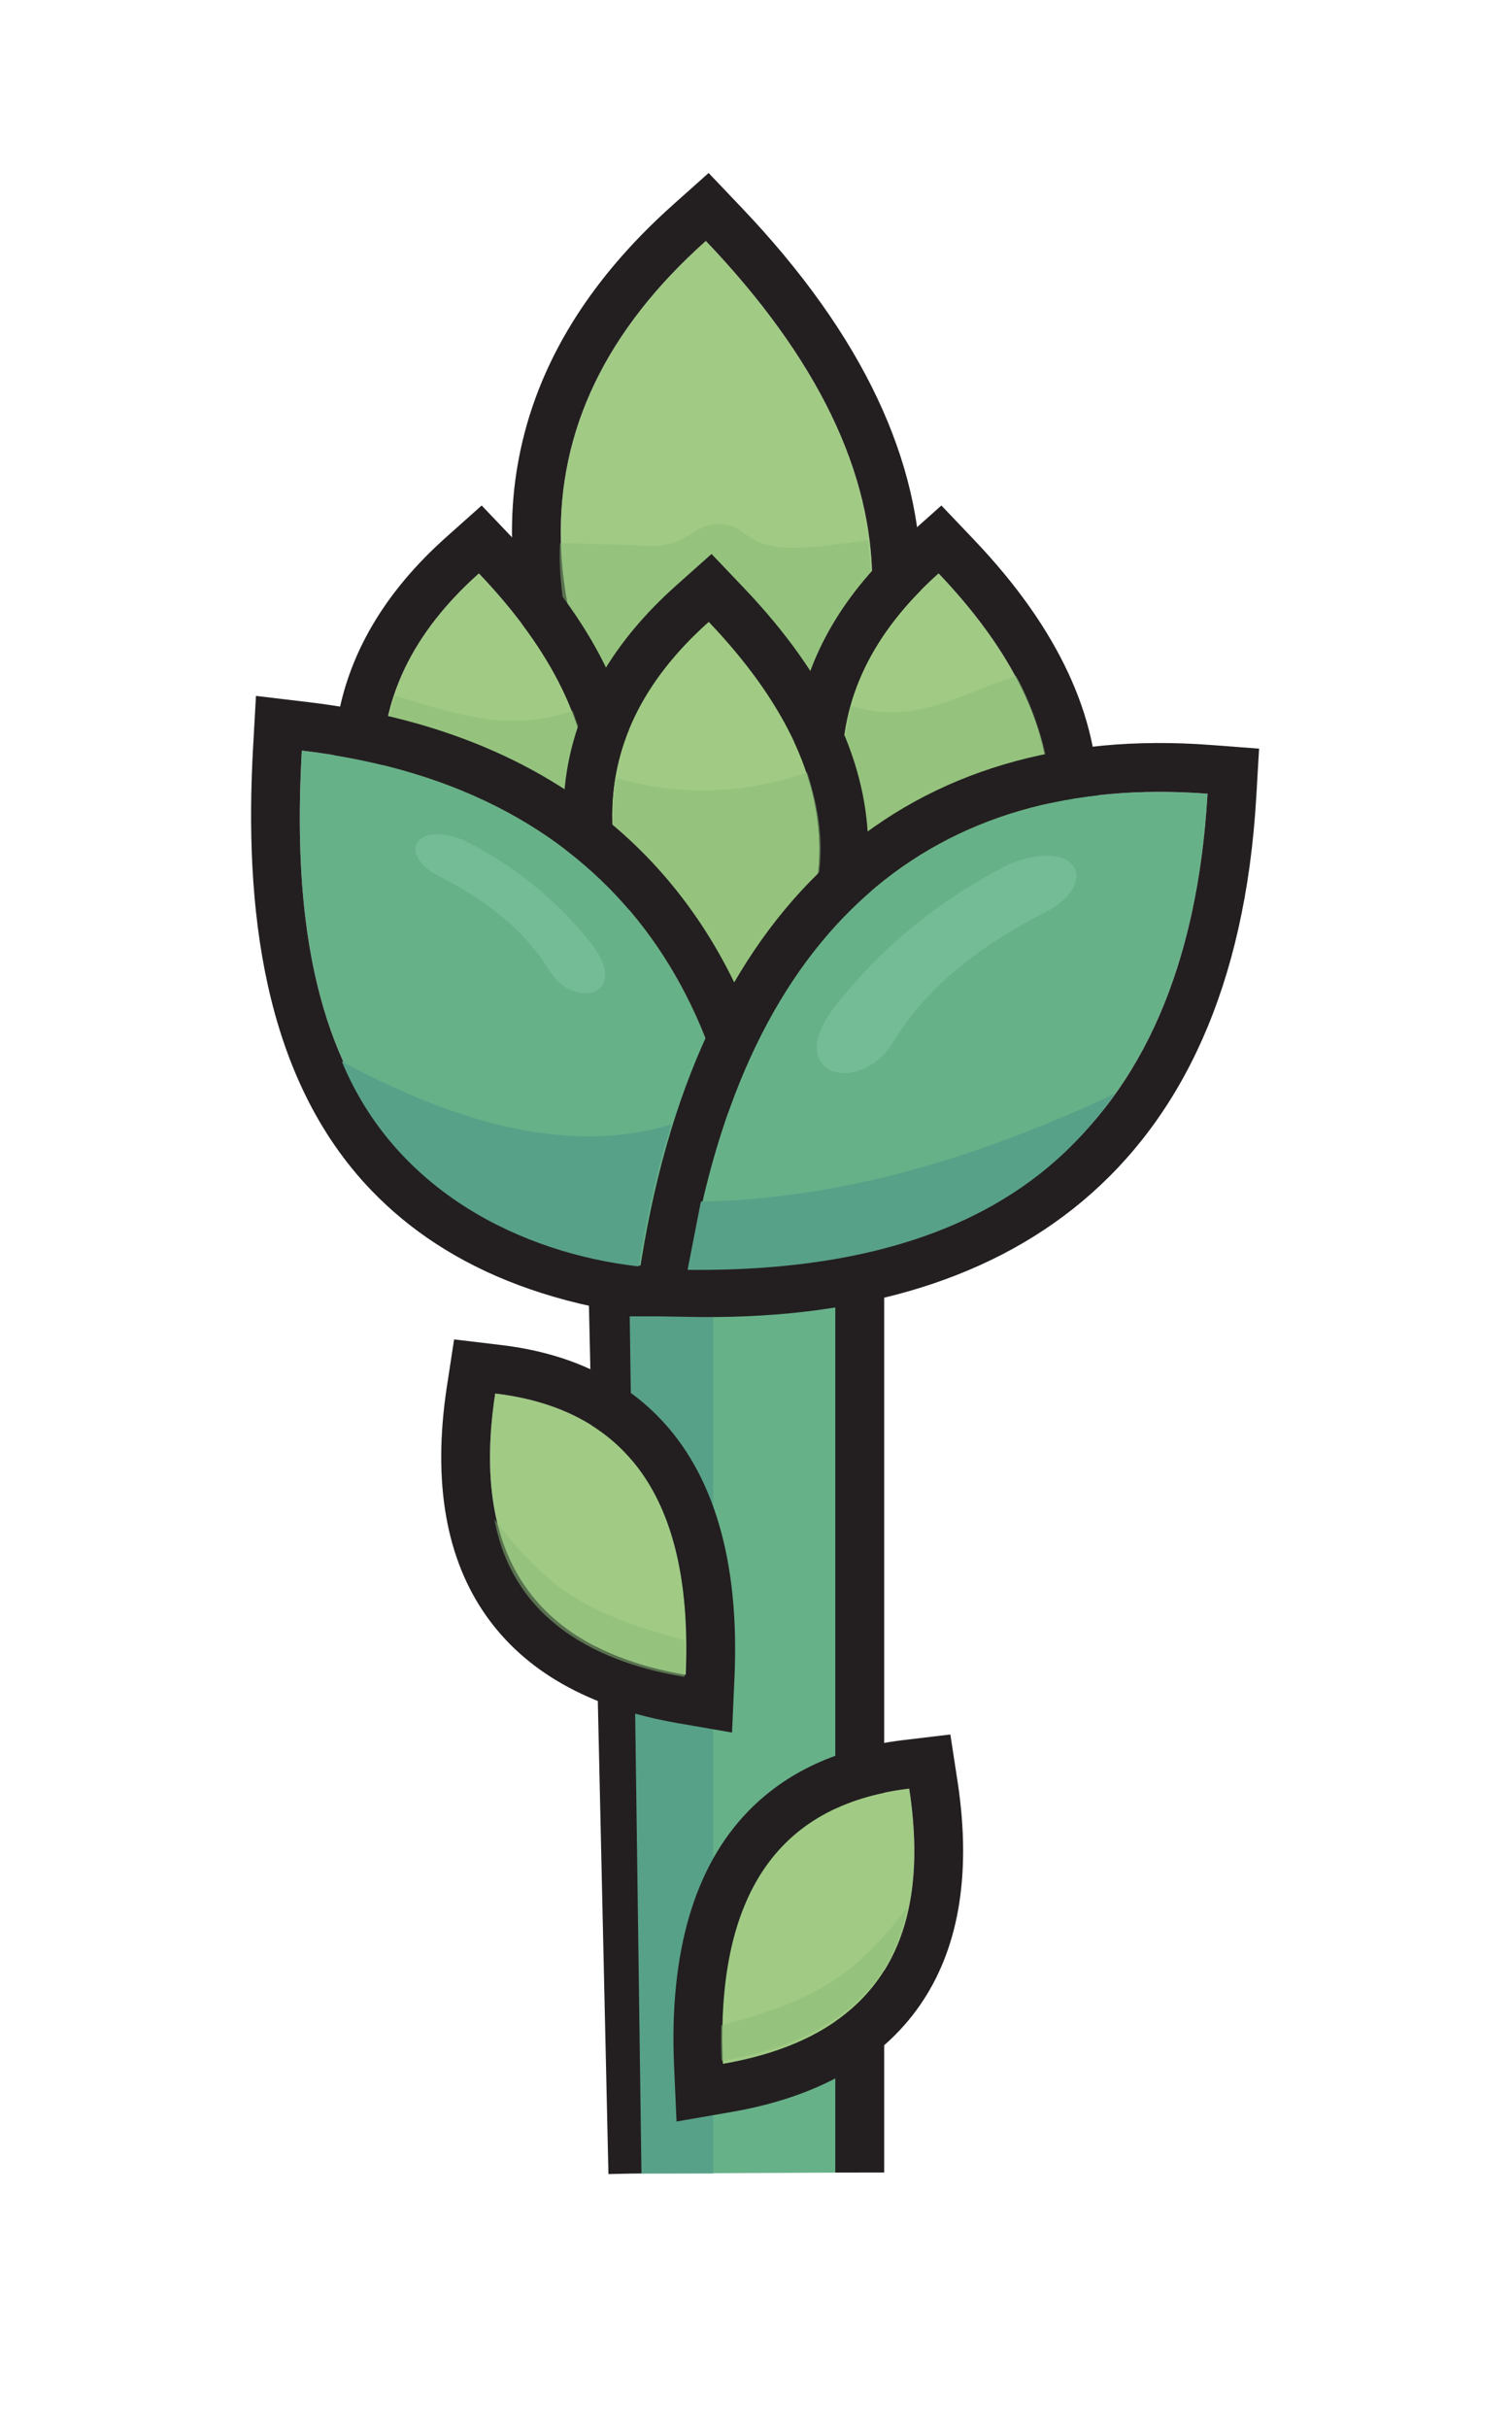 <?xml version="1.0" encoding="UTF-8" standalone="no"?>
<svg xmlns="http://www.w3.org/2000/svg" xmlns:xlink="http://www.w3.org/1999/xlink" xmlns:serif="http://www.serif.com/" width="100%" height="100%" viewBox="0 0 129 207" version="1.1" xml:space="preserve" style="fill-rule:evenodd;clip-rule:evenodd;">
    <g id="Artboard1" transform="matrix(1,0,0,1,-251.987,-82.52)">
        <rect x="251.987" y="82.52" width="128.351" height="206.116" style="fill:none;"></rect>
        <g transform="matrix(1,0,0,1,-4.505,-3.616)">
            <g transform="matrix(1.232,-0.86,0.86,1.232,-300.198,104.887)">
                <path d="M336,236C320.848,237.811 314.179,248.49 315,267C331.245,264.187 338.807,254.312 336,236Z" style="fill:rgb(161,203,132);"></path>
                <path d="M338.741,235.58L338.335,232.928L335.671,233.247C328.89,234.057 323.655,236.516 319.841,240.427C314.287,246.121 311.695,255.064 312.23,267.123L312.369,270.27L315.473,269.732C324.454,268.177 330.97,264.55 334.918,258.901C338.828,253.304 340.279,245.609 338.741,235.58ZM336,236C328.424,236.905 322.969,240.028 319.51,245.238C316.051,250.448 314.59,257.745 315,267C331.245,264.187 338.807,254.312 336,236Z" style="fill:rgb(35,31,32);"></path>
            </g>
            <g transform="matrix(1.485,0,0,1.358,-62.822,-76.192)">
                <path d="M247.205,153.639C250.876,153.712 252.238,153.809 252.238,153.809C254.625,153.836 254.716,152.564 256.128,152.432C257.978,152.381 257.418,153.497 259.726,153.873C261.17,154.108 264.901,153.443 264.901,153.443C265.143,155.747 265.057,158.055 264.959,160.362C261.098,164.594 259.611,169.271 256,172.359C253.84,170.144 250.484,167.004 248.463,161.747C248.144,160.916 247.796,159.775 247.577,158.576C247.247,156.766 247.131,154.826 247.205,153.639Z" style="fill:rgb(139,187,122);fill-opacity:0.53;"></path>
            </g>
            <g transform="matrix(0.82,-0.572,0.572,0.82,-113.161,133.699)">
                <path d="M336,236C320.848,237.811 314.179,248.49 315,267C331.245,264.187 338.807,254.312 336,236Z" style="fill:rgb(161,203,132);"></path>
                <path d="M340.119,235.369L339.508,231.385L335.506,231.863C328.363,232.716 322.861,235.334 318.843,239.454C313.068,245.374 310.281,254.646 310.837,267.185L311.047,271.913L315.711,271.106C325.124,269.476 331.922,265.62 336.06,259.699C340.142,253.857 341.723,245.837 340.119,235.369ZM336,236C328.424,236.905 322.969,240.028 319.51,245.238C316.051,250.448 314.59,257.745 315,267C331.245,264.187 338.807,254.312 336,236Z" style="fill:rgb(35,31,32);"></path>
            </g>
            <g transform="matrix(0.82,-0.572,0.572,0.82,-73.941,133.699)">
                <path d="M336,236C320.848,237.811 314.179,248.49 315,267C331.245,264.187 338.807,254.312 336,236Z" style="fill:rgb(161,203,132);"></path>
                <path d="M340.119,235.369L339.508,231.385L335.506,231.863C328.363,232.716 322.861,235.334 318.843,239.454C313.068,245.374 310.281,254.646 310.837,267.185L311.047,271.913L315.711,271.106C325.124,269.476 331.922,265.62 336.06,259.699C340.142,253.857 341.723,245.837 340.119,235.369ZM336,236C328.424,236.905 322.969,240.028 319.51,245.238C316.051,250.448 314.59,257.745 315,267C331.245,264.187 338.807,254.312 336,236Z" style="fill:rgb(35,31,32);"></path>
            </g>
            <g transform="matrix(1,0,0,1,41.768,-11.285)">
                <path d="M248.414,156.73C253.769,158.312 257.997,159.906 263.575,158.02L264.085,159.442C262.755,163.662 263,165.065 263,165.065C257.769,161.205 247.893,158.598 247.893,158.598L248.414,156.73Z" style="fill:rgb(139,187,122);fill-opacity:0.53;"></path>
            </g>
            <g transform="matrix(1,0,0,1,82.911,-16.452)">
                <path d="M246.219,162.776C251.575,164.359 254.685,162.106 260.264,160.22C261.136,161.715 262.29,164.544 262.786,166.985L247.41,174.365C246.913,172.451 245.07,168.351 245.706,165.18C245.829,164.359 246.002,163.558 246.219,162.776Z" style="fill:rgb(139,187,122);fill-opacity:0.53;"></path>
            </g>
            <g transform="matrix(0.82,-0.572,0.572,0.82,-93.551,137.831)">
                <path d="M336,236C320.848,237.811 314.179,248.49 315,267C331.245,264.187 338.807,254.312 336,236Z" style="fill:rgb(161,203,132);"></path>
                <path d="M340.119,235.369L339.508,231.385L335.506,231.863C328.363,232.716 322.861,235.334 318.843,239.454C313.068,245.374 310.281,254.646 310.837,267.185L311.047,271.913L315.711,271.106C325.124,269.476 331.922,265.62 336.06,259.699C340.142,253.857 341.723,245.837 340.119,235.369ZM336,236C328.424,236.905 322.969,240.028 319.51,245.238C316.051,250.448 314.59,257.745 315,267C331.245,264.187 338.807,254.312 336,236Z" style="fill:rgb(35,31,32);"></path>
            </g>
            <g transform="matrix(1,0,0,1,60.877,-5.609)">
                <path d="M248.196,158.059C253.551,159.641 258.911,159.489 264.489,157.603C265.268,160.121 265.887,162.778 265.515,166.073C263.612,169.752 260.802,173.772 257.777,176.359C255.254,173.771 247.941,162.189 247.941,162.189C247.89,160.796 247.969,159.418 248.196,158.059Z" style="fill:rgb(139,187,122);fill-opacity:0.53;"></path>
            </g>
            <g transform="matrix(0.393,-1.465,1.553,0.416,-216.314,544.197)">
                <path d="M336,236C322.824,238.598 308.204,244.683 314.09,265.986C328.073,262.422 338.617,253.072 336,236Z" style="fill:rgb(103,177,137);"></path>
                <path d="M338.719,235.629L338.301,232.899L335.438,233.464C326.799,235.167 317.704,238.427 313.11,245.643C310.012,250.508 308.829,257.223 311.431,266.639L312.13,269.17L314.806,268.487C323.963,266.154 331.705,261.463 335.868,254.126C338.651,249.22 339.865,243.105 338.719,235.629ZM336,236C329.412,237.299 322.463,239.47 317.897,243.979C313.331,248.488 311.147,255.335 314.09,265.986C328.073,262.422 338.617,253.072 336,236Z" style="fill:rgb(35,31,32);"></path>
            </g>
            <g transform="matrix(1,0,0,1,3.929,-0.628)">
                <path d="M306.558,272.085L304.871,197C313.112,197.233 320.16,196.603 325.913,195.037L325.913,272" style="fill:rgb(103,177,137);stroke:rgb(35,31,32);stroke-width:4.17px;"></path>
            </g>
            <g transform="matrix(1,0,0,1,2.344,-0.63)">
                <path d="M315,199.002L315,272.087L308.876,272.087L307.876,199.002L315,199.002Z" style="fill:rgb(88,161,137);"></path>
            </g>
            <g transform="matrix(0.757,0,0,0.757,79.712,59.989)">
                <path d="M336,236C320.848,237.811 314.179,248.49 315,267C331.245,264.187 338.807,254.312 336,236Z" style="fill:rgb(161,203,132);"></path>
                <path d="M341.444,235.165L340.636,229.9L335.347,230.532C327.856,231.427 322.098,234.197 317.883,238.518C311.896,244.656 308.922,254.244 309.498,267.244L309.775,273.494L315.94,272.426C325.768,270.725 332.838,266.649 337.159,260.467C341.405,254.389 343.113,246.056 341.444,235.165ZM336,236C328.424,236.905 322.969,240.028 319.51,245.238C316.051,250.448 314.59,257.745 315,267C331.245,264.187 338.807,254.312 336,236Z" style="fill:rgb(35,31,32);"></path>
            </g>
            <g transform="matrix(-0.774,0,0,0.774,558.806,22.289)">
                <path d="M336,236C320.848,237.811 314.179,248.49 315,267C331.245,264.187 338.807,254.312 336,236Z" style="fill:rgb(161,203,132);"></path>
                <path d="M335.361,230.656L340.531,230.038L341.32,235.184C342.983,246.035 341.287,254.34 337.056,260.395C332.753,266.553 325.708,270.608 315.918,272.303L309.894,273.346L309.623,267.238C309.049,254.282 312.006,244.723 317.973,238.606C322.169,234.304 327.903,231.547 335.361,230.656ZM336,236C328.424,236.905 322.969,240.028 319.51,245.238C316.051,250.448 314.59,257.745 315,267C331.245,264.187 338.807,254.312 336,236Z" style="fill:rgb(35,31,32);"></path>
            </g>
            <g transform="matrix(1.486,0.304,-0.322,1.575,-63.788,-320.033)">
                <path d="M336,236C320.848,237.811 311.977,247.646 312.798,266.156C329.042,263.343 338.807,254.312 336,236Z" style="fill:rgb(103,177,137);"></path>
                <path d="M338.719,235.629L338.333,233.109L335.655,233.43C327.268,234.432 320.656,237.719 316.218,243.253C311.89,248.649 309.61,256.273 310.053,266.264L310.185,269.242L313.294,268.704C322.156,267.17 329.199,263.845 333.696,258.5C338.213,253.131 340.258,245.665 338.719,235.629ZM336,236C328.424,236.905 322.418,239.817 318.409,244.816C314.4,249.815 312.387,256.901 312.798,266.156C329.042,263.343 338.807,254.312 336,236Z" style="fill:rgb(35,31,32);"></path>
            </g>
            <path d="M315.154,194.408L316.291,188.584C328.478,188.362 340.165,184.748 351.596,179.388C345.048,188.935 333.714,194.601 315.154,194.408Z" style="fill:rgb(88,161,137);"></path>
            <path d="M285.652,176.632C295.696,182.044 305.216,184.606 313.783,182C312.725,185.297 311.781,189.288 310.977,194.115C301.054,192.989 290.265,187.756 285.652,176.632Z" style="fill:rgb(88,161,137);"></path>
            <g transform="matrix(0.512,0,0,0.39,159.166,156.413)">
                <path d="M341.271,236.822C332.064,252.708 325.205,257.252 310.275,262.601C310.275,262.601 310.194,267.273 310.332,270.386C323.62,267.573 338.166,259.009 341.271,236.822Z" style="fill:rgb(139,187,122);fill-opacity:0.53;"></path>
            </g>
            <g transform="matrix(-0.524,0,0,0.4,477.503,120.957)">
                <path d="M341.271,236.822C332.064,252.708 325.205,257.252 310.275,262.601C310.275,262.601 310.194,267.273 310.332,270.386C323.62,267.573 338.166,259.009 341.271,236.822Z" style="fill:rgb(139,187,122);fill-opacity:0.53;"></path>
            </g>
            <g transform="matrix(1,0,0,1,101.694,5.993)">
                <path d="M231,169C233.978,164.104 238.61,160.673 244,157.912C248.475,155.652 247.089,151.488 241,153.78C235.418,156.592 230.33,160.474 226,166C221.498,171.91 228.197,173.609 231,169Z" style="fill:rgb(134,203,167);fill-opacity:0.41;"></path>
            </g>
            <g transform="matrix(-0.731,0,0,0.731,472.227,45.356)">
                <path d="M231,169C233.978,164.104 238.61,160.673 244,157.912C248.475,155.652 247.089,151.488 241,153.78C235.418,156.592 230.33,160.474 226,166C221.498,171.91 228.197,173.609 231,169Z" style="fill:rgb(134,203,167);fill-opacity:0.41;"></path>
            </g>
        </g>
    </g>
</svg>

